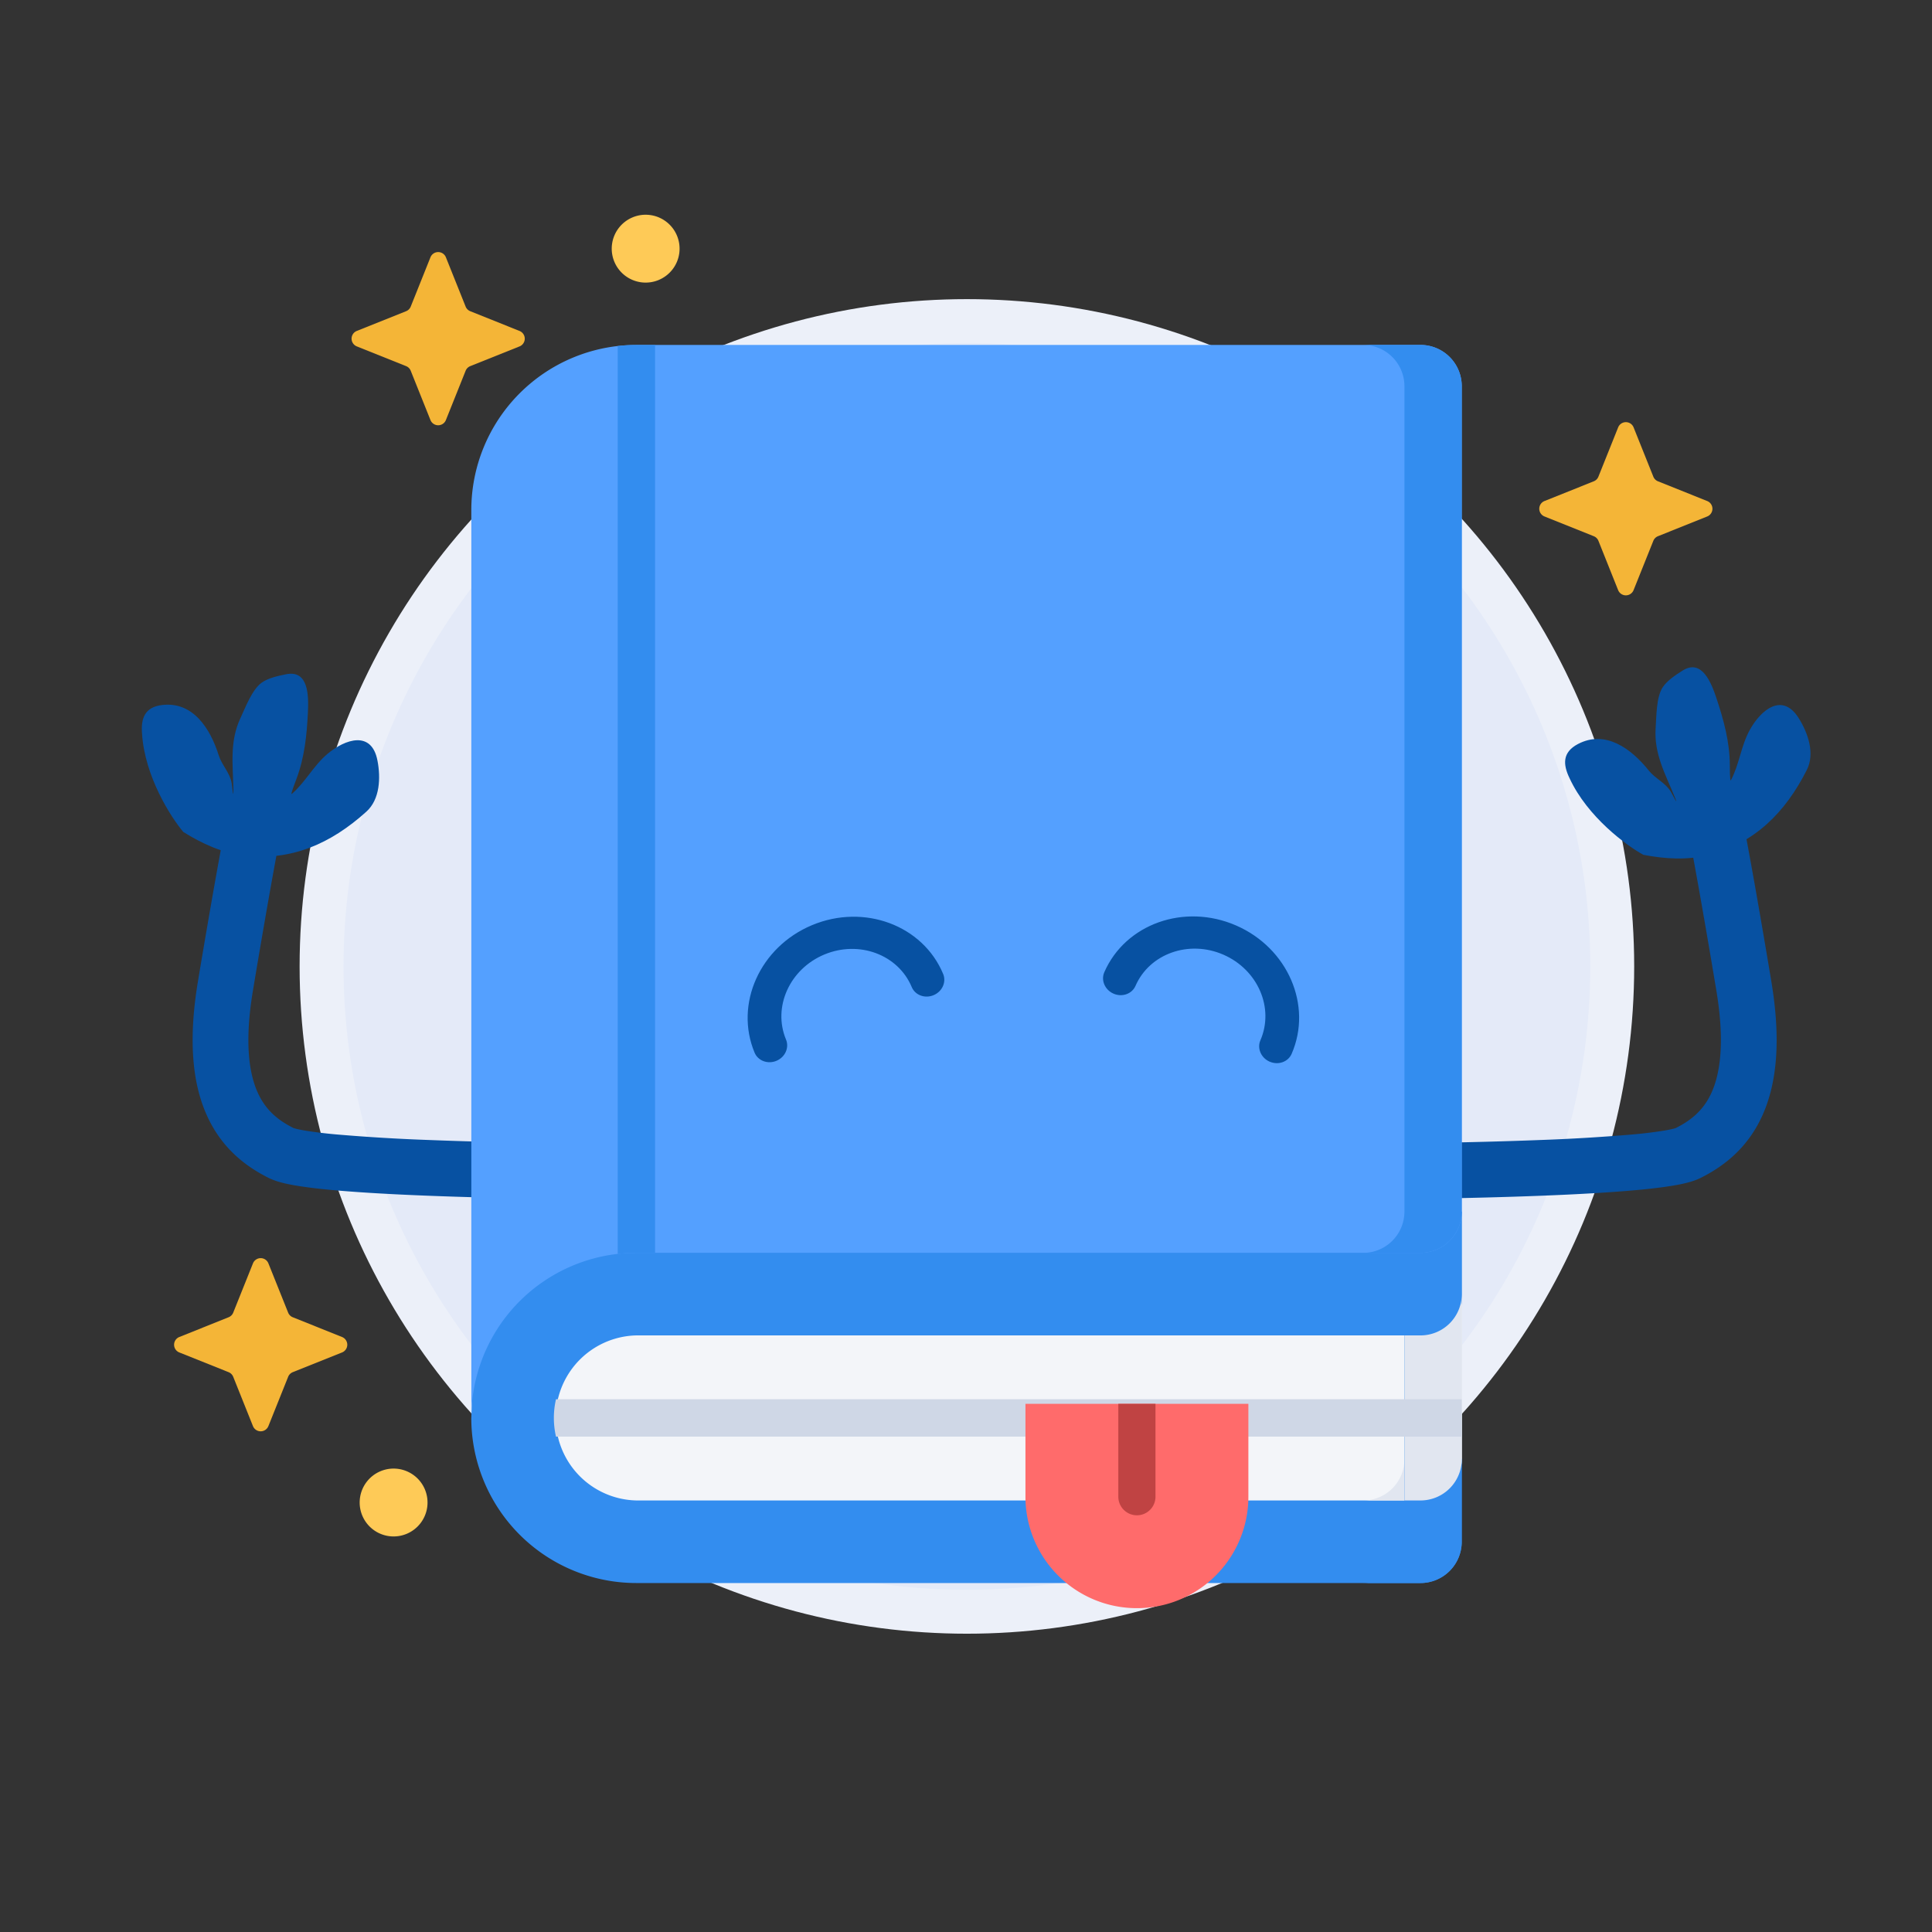 <svg width="88" height="88" viewBox="0 0 88 88" fill="none" xmlns="http://www.w3.org/2000/svg">
    <rect x="0" y="0" width="88" height="88" fill="#333333" stroke="none"/>
    <circle cx="44.041" cy="44.019" r="29.394" fill="#E4EAF8" stroke="#ECF0F9" stroke-width="2"/>
    <path fill-rule="evenodd" clip-rule="evenodd" d="M79.404 37.462c.145.725.6 3.166 1.277 7.233.447 2.68.257 4.653-.414 6.128-.686 1.51-1.796 2.325-2.809 2.831-.356.178-.83.278-1.239.347-.454.077-1.007.143-1.62.2-1.23.114-2.773.2-4.407.263-3.272.128-6.97.17-9.378.17v-2.538c2.386 0 6.05-.042 9.279-.168a84.471 84.471 0 0 0 4.271-.255 20.17 20.17 0 0 0 1.432-.175c.328-.055.479-.1.518-.112.01-.003.013-.004.009-.002.68-.34 1.262-.794 1.633-1.611.387-.852.62-2.264.221-4.66-.676-4.057-1.125-6.467-1.262-7.153l2.49-.498zM10.294 37.462c-.145.725-.599 3.166-1.277 7.233-.447 2.68-.257 4.653.414 6.128.686 1.51 1.796 2.325 2.809 2.831.357.178.83.278 1.239.347.454.077 1.007.143 1.62.2 1.23.114 2.773.2 4.407.263 3.272.128 6.97.17 9.378.17v-2.538c-2.386 0-6.05-.042-9.279-.168a84.479 84.479 0 0 1-4.271-.255 20.17 20.17 0 0 1-1.432-.175c-.328-.055-.479-.1-.518-.112-.01-.003-.013-.004-.009-.002-.68-.34-1.262-.794-1.633-1.611-.387-.852-.62-2.264-.22-4.66.675-4.057 1.124-6.467 1.261-7.153l-2.49-.498z" fill="#0751A2"/>
    <path d="M71.872 33.89c-.708.375-.69.922-.377 1.564.817 1.76 2.58 3.055 3.36 3.482.988.189 2.014.254 2.993 0 2.072-.535 3.466-1.918 4.452-3.87.377-.747.052-1.678-.366-2.348-.745-1.196-1.721-.401-2.237.535-.397.722-.476 1.577-.858 2.288-.05.092-.048-.67-.048-.722-.01-1.05-.28-2.025-.607-3.011-.236-.71-.668-1.823-1.55-1.261-.3.191-.7.451-.9.758-.297.453-.284 1.328-.321 1.854-.083 1.173.444 2.1.875 3.157.196.48-.107-.127-.181-.251-.243-.41-.714-.602-1.007-.968-.802-1.004-1.98-1.866-3.228-1.207zM7.386 32.112c-.795.094-.976.61-.915 1.322.127 1.937 1.305 3.78 1.878 4.46.853.532 1.787.963 2.791 1.08 2.126.248 3.925-.54 5.548-2.005.622-.56.655-1.545.506-2.322-.264-1.384-1.46-.994-2.28-.307-.63.53-1.012 1.298-1.625 1.824-.08.068.198-.643.216-.69.368-.984.47-1.99.52-3.028.036-.747.035-1.941-.99-1.735-.35.07-.816.169-1.114.382-.44.316-.744 1.137-.968 1.614-.5 1.064-.344 2.119-.322 3.26.01.518-.055-.157-.079-.3-.079-.47-.449-.819-.59-1.265-.386-1.226-1.173-2.455-2.576-2.29z" fill="#0751A2"/>
    <path d="M21.467 64.585a7.519 7.519 0 0 0 7.52 7.52H64.7a1.88 1.88 0 0 0 1.88-1.88v-3.759l-1.15-2.731 1.15-4.36v-4.188H21.808l-.34 9.398z" fill="#338DEF"/>
    <path d="M64.701 68.344a1.88 1.88 0 0 0 1.88-1.88v-7.518a1.88 1.88 0 0 1-1.88 1.88H28.986a3.76 3.76 0 0 0 0 7.518h35.715z" fill="#F3F5F9"/>
    <path d="M64.7 60.825h-.73v5.64a1.88 1.88 0 0 1-1.88 1.88h2.61a1.88 1.88 0 0 0 1.88-1.88v-7.52a1.88 1.88 0 0 1-1.88 1.88z" fill="#E1E6F0"/>
    <path d="M63.97 55.187v15.038a1.88 1.88 0 0 1-1.88 1.88h2.61a1.88 1.88 0 0 0 1.88-1.88v-3.76l-1.15-2.73 1.15-4.36v-4.188h-2.61z" fill="#338DEF"/>
    <path d="M63.972 68.344h.73a1.88 1.88 0 0 0 1.88-1.879v-7.519a1.88 1.88 0 0 1-1.88 1.88h-.73v7.518z" fill="#E1E6F0"/>
    <path d="M66.581 63.734H25.325a3.77 3.77 0 0 0 0 1.702H66.58v-1.702z" fill="#CFD7E6"/>
    <path d="M64.702 15.712H28.987a7.519 7.519 0 0 0-7.519 7.519v41.354a7.519 7.519 0 0 1 7.519-7.52h35.716a1.88 1.88 0 0 0 1.879-1.879V17.591a1.88 1.88 0 0 0-1.88-1.88z" fill="#54A0FF"/>
    <path d="M64.7 15.712h-2.61a1.88 1.88 0 0 1 1.88 1.88v37.594a1.88 1.88 0 0 1-1.88 1.88h2.61a1.88 1.88 0 0 0 1.88-1.88V17.591a1.88 1.88 0 0 0-1.88-1.88zM28.136 15.76v41.355c.28-.032.563-.05.85-.05h.852V15.713h-.851c-.288 0-.572.017-.851.049z" fill="#338DEF"/>
    <path d="m20.31 11.719.899 2.246a.379.379 0 0 0 .21.21l2.246.9a.379.379 0 0 1 0 .703l-2.245.899a.38.38 0 0 0-.211.21l-.899 2.246a.379.379 0 0 1-.703 0l-.899-2.246a.378.378 0 0 0-.21-.21l-2.247-.9a.379.379 0 0 1 0-.703l2.246-.899a.38.38 0 0 0 .211-.21l.899-2.246a.379.379 0 0 1 .703 0zM12.225 57.543l.9 2.246a.379.379 0 0 0 .21.21l2.246.9a.379.379 0 0 1 0 .703l-2.246.899a.38.38 0 0 0-.21.21l-.9 2.246a.379.379 0 0 1-.703 0l-.899-2.245a.379.379 0 0 0-.21-.211l-2.246-.899a.379.379 0 0 1 0-.703l2.245-.9a.38.38 0 0 0 .211-.21l.9-2.246a.379.379 0 0 1 .702 0zM74.408 19.466l.899 2.245a.379.379 0 0 0 .21.211l2.246.9a.379.379 0 0 1 0 .702l-2.246.9a.379.379 0 0 0-.21.21l-.9 2.246a.379.379 0 0 1-.703 0l-.898-2.246a.378.378 0 0 0-.211-.21l-2.246-.9a.379.379 0 0 1 0-.703l2.246-.899a.378.378 0 0 0 .21-.21l.9-2.246a.379.379 0 0 1 .703 0z" fill="#F4B537"/>
    <path d="M18.52 69.865a1.545 1.545 0 1 0-1.184-2.855 1.545 1.545 0 0 0 1.184 2.855zM30 12.754a1.545 1.545 0 1 0-1.183-2.855 1.545 1.545 0 0 0 1.184 2.855z" fill="#FECA57"/>
    <path fill-rule="evenodd" clip-rule="evenodd" d="M42.523 45.329c-.395.165-.84 0-.995-.37-.618-1.479-2.4-2.142-3.981-1.482-1.581.661-2.362 2.395-1.745 3.873.155.37-.04.803-.436.969-.395.165-.84-.001-.995-.37-.926-2.218.245-4.82 2.617-5.81 2.371-.99 5.045.004 5.971 2.222.155.37-.04.803-.436.968zM57.831 48.358c-.392-.172-.581-.608-.421-.975.64-1.47-.115-3.215-1.686-3.899-1.57-.684-3.363-.048-4.003 1.42-.16.368-.608.527-1 .356-.393-.171-.582-.608-.422-.975.96-2.203 3.648-3.157 6.005-2.13 2.356 1.026 3.488 3.644 2.528 5.847-.16.367-.608.526-1 .355z" fill="#0751A2"/>
    <path d="M46.708 63.943h10.154v4.23a5.077 5.077 0 0 1-10.154 0v-4.23z" fill="#FF6B6B"/>
    <path d="M50.938 63.943h1.693v4.23a.846.846 0 0 1-1.693 0v-4.23z" fill="#C04343"/>
</svg>

